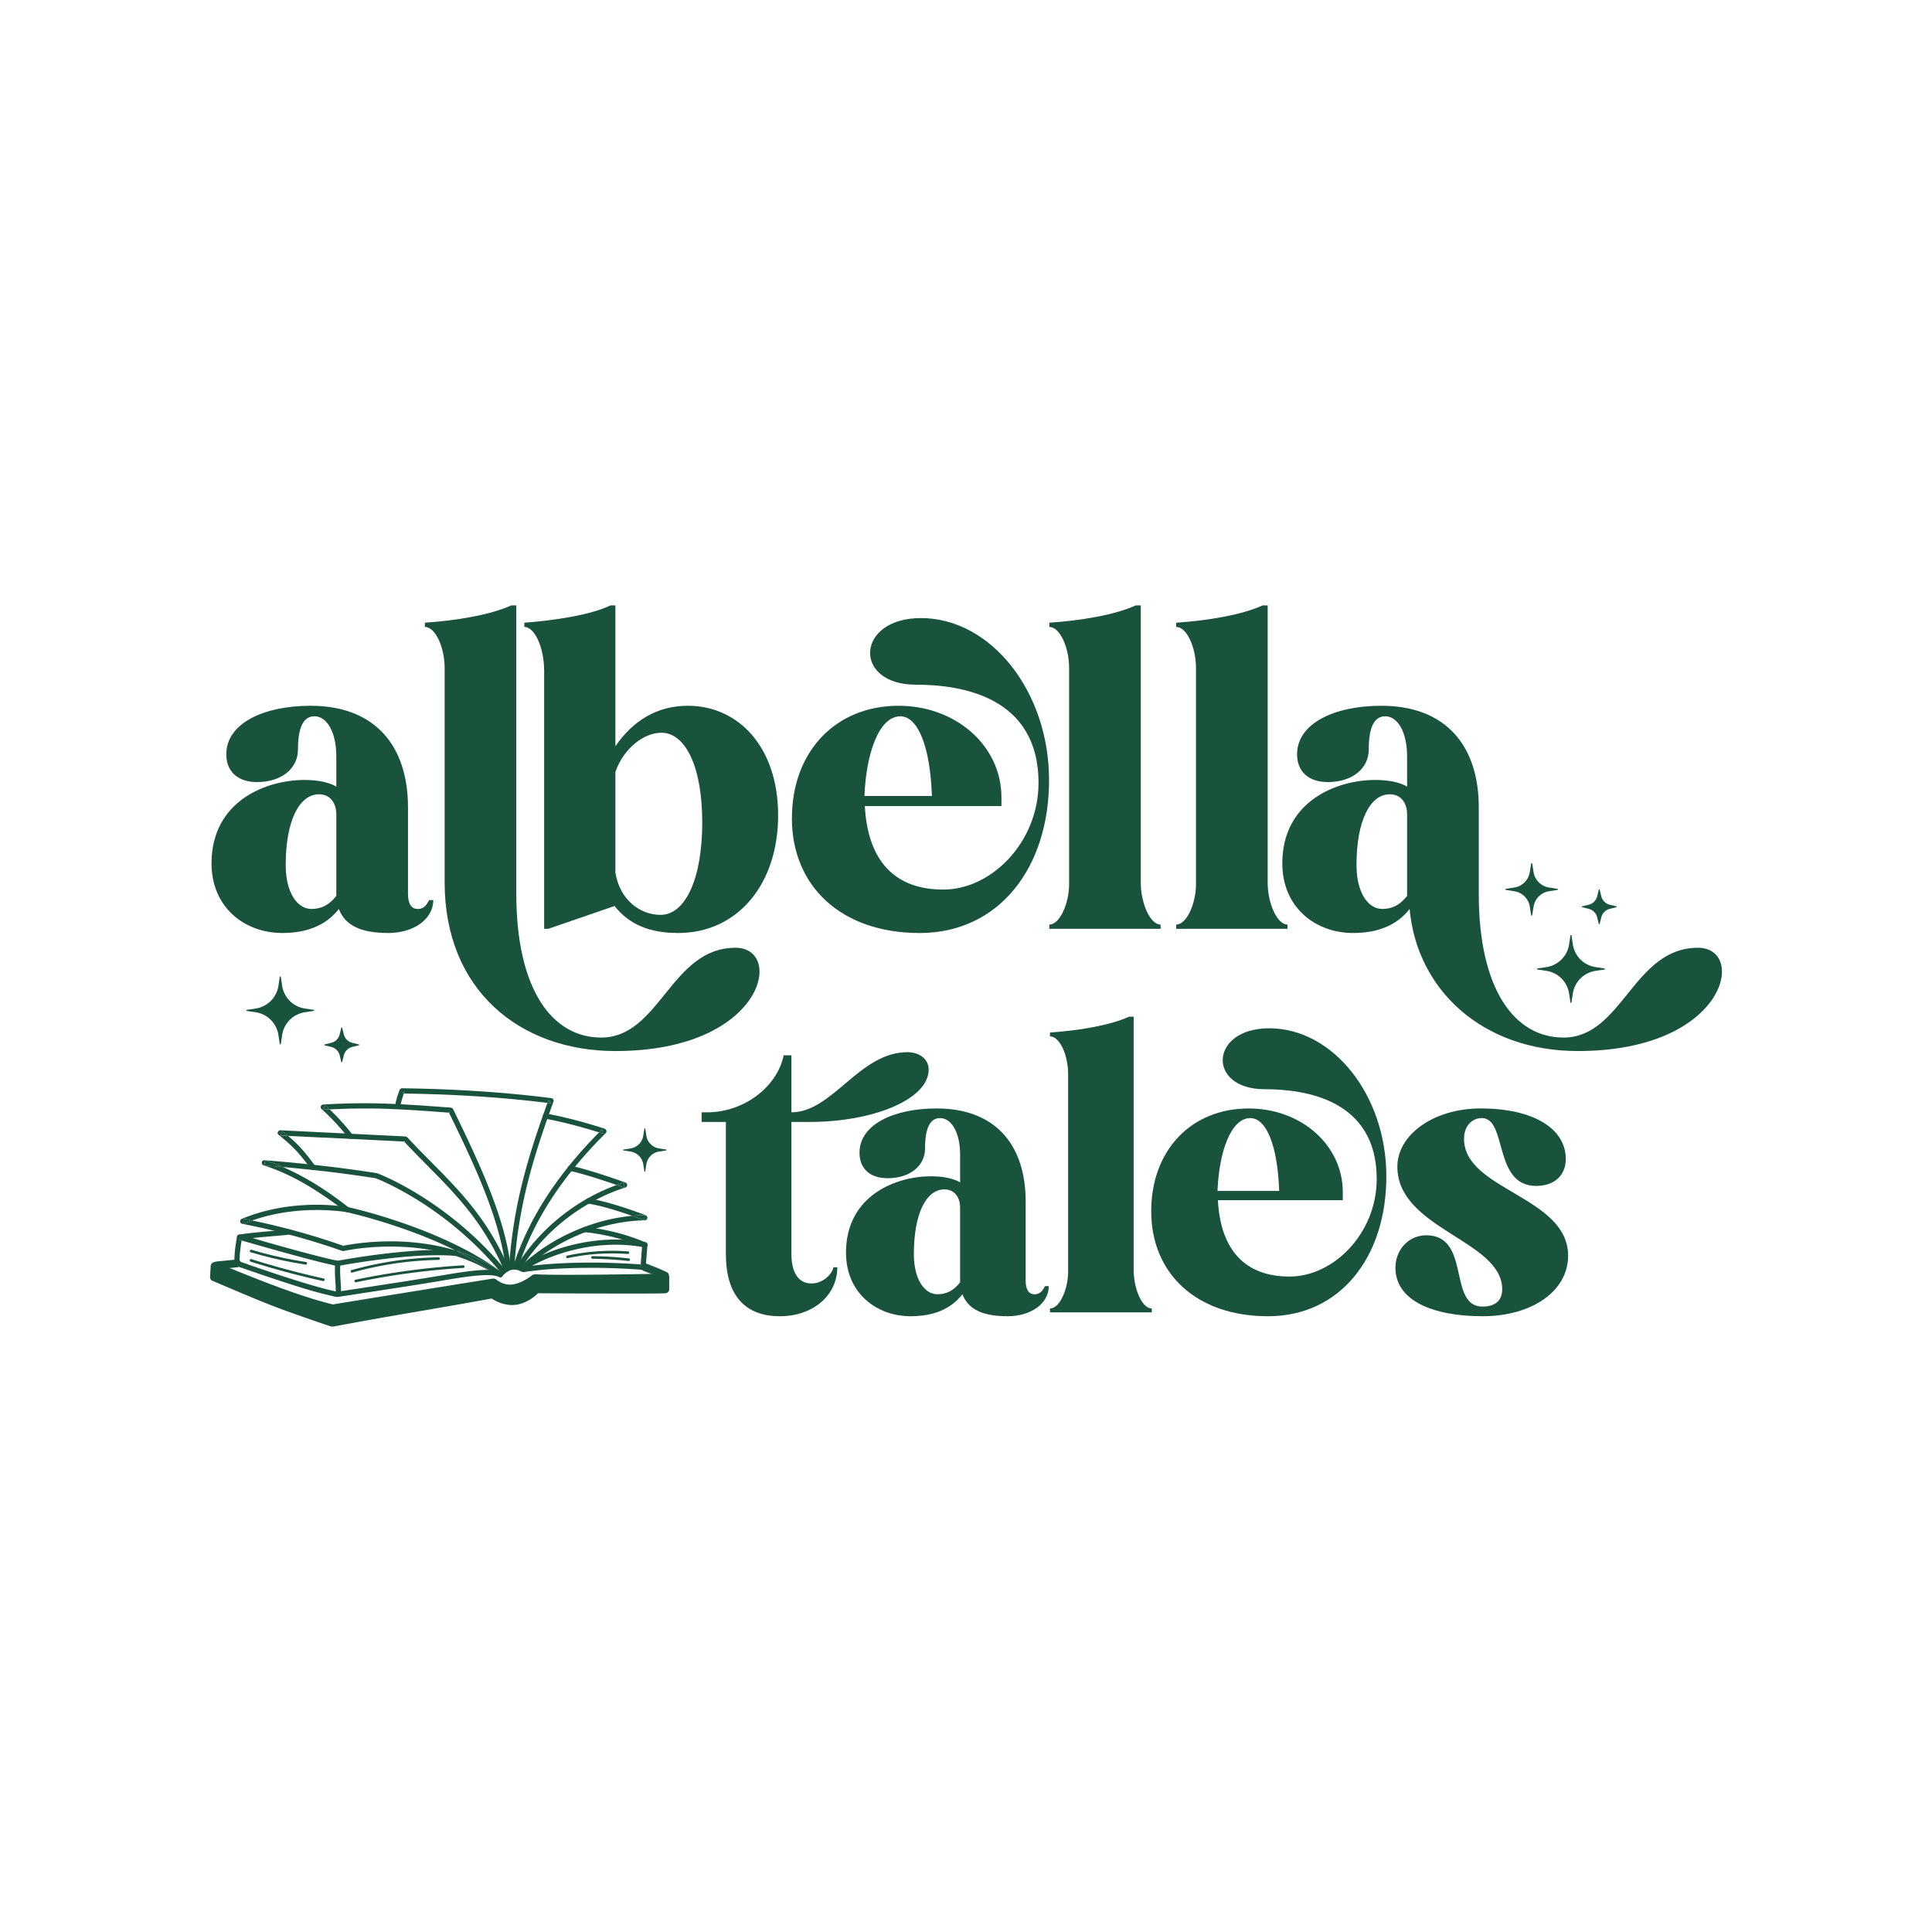 <?xml version="1.0" encoding="UTF-8"?>
<svg data-bbox="117.428 338.43 845.158 403.125" viewBox="0 0 1080 1080" xmlns="http://www.w3.org/2000/svg" data-type="color">
    <g>
        <path d="M228.06 499.64c0 5.18 1.65 8.48 5.42 8.48 2.36 0 4.48-.94 6.36-4.95h2.36c0 10.61-10.84 18.38-25.22 18.38-15.32 0-24.04-4.24-27.57-13.43-7.31 9.43-18.38 13.43-31.58 13.43-21.21 0-39.59-14.38-39.59-38.89 0-35.12 30.87-46.66 51.85-46.66 12.96 0 17.91 3.77 17.91 3.77V422.8c0-13.43-5.19-22.39-12.25-22.39-6.13 0-9.19 6.13-9.19 18.62 0 10.37-8.96 18.15-22.86 18.15-11.08 0-17.2-6.13-17.2-15.55 0-17.2 20.74-27.1 47.13-27.1 35.82 0 54.44 22.15 54.44 56.8v48.31Zm-40.07-44.55c0-5.42-2.83-11.08-9.66-11.08-10.84 0-18.62 14.38-18.62 39.59 0 15.55 6.6 24.51 14.38 24.51 5.42 0 9.9-2.12 13.91-7.31v-45.72Z" fill="#19533c" data-color="1"/>
        <path d="M336 580c32.99 0 38.89-50.2 75.18-50.2 27.57 0 16.03 57.74-67.17 57.74-53.5 0-95.45-34.17-95.45-94.27V373.55c0-11.78-5.18-23.1-11.08-23.1v-2.36c17.44-1.18 36.29-4.24 48.31-9.66h2.83v161.2c0 53.5 20.03 80.36 47.37 80.36Z" fill="#19533c" data-color="1"/>
        <path d="M304.18 519.2V374.97c0-12.73-5.18-24.51-11.08-24.51v-2.36c16.03-1.18 37-4.24 48.08-9.66h2.83v78.71c9.9-14.38 23.33-22.62 40.54-22.62 28.04 0 50.43 22.86 50.43 61.27s-22.62 65.75-55.85 65.75c-16.03 0-27.34-4.71-35.59-15.08l-37 12.73zm39.83-31.35c2.59 15.55 14.14 23.57 25.22 23.57 13.9 0 23.33-20.27 23.33-51.61s-9.43-50.2-22.86-50.2c-9.66 0-20.97 8.48-25.69 21.92v56.33Z" fill="#19533c" data-color="1"/>
        <path d="M442.69 457.45c0-37.47 24.51-62.92 59.62-62.92 32.05 0 57.5 22.39 57.5 51.14v4.95h-76.36c1.65 30.64 16.73 46.66 43.83 46.66s53.26-26.63 53.26-59.62c0-48.55-43.6-54.91-68.58-54.91-35.35 0-33.7-37.24 2.83-37.24 39.12 0 71.64 41.01 71.64 90.5s-28.28 85.55-72.35 85.55-71.41-26.4-71.41-64.1Zm78.25-12.49c-.94-27.57-7.78-44.54-17.68-44.54-11.78 0-19.09 20.5-20.03 44.54z" fill="#19533c" data-color="1"/>
        <path d="M637.7 493.27c0 11.55 5.18 23.57 11.08 23.57v2.36h-62.22v-2.36c5.89 0 11.08-11.78 11.08-22.62V373.56c0-11.78-5.18-23.1-11.08-23.1v-2.36c17.44-1.18 36.29-4.24 48.31-9.66h2.83v154.84Z" fill="#19533c" data-color="1"/>
        <path d="M708.63 493.27c0 11.55 5.18 23.57 11.08 23.57v2.36h-62.22v-2.36c5.89 0 11.08-11.78 11.08-22.62V373.56c0-11.78-5.18-23.1-11.08-23.1v-2.36c17.44-1.18 36.29-4.24 48.31-9.66h2.83v154.84Z" fill="#19533c" data-color="1"/>
        <path d="M826.64 499.64c0 53.5 20.03 80.36 47.37 80.36 32.99 0 38.89-50.2 75.18-50.2 27.57 0 16.03 57.74-67.17 57.74-53.5 0-90.03-34.41-94.03-79.42-7.31 9.43-18.38 13.43-31.58 13.43-21.21 0-39.59-14.38-39.59-38.89 0-35.12 30.87-46.66 51.85-46.66 12.96 0 17.91 3.77 17.91 3.77V422.8c0-13.43-5.19-22.39-12.25-22.39-6.13 0-9.19 6.13-9.19 18.62 0 10.37-8.96 18.15-22.86 18.15-11.08 0-17.2-6.13-17.2-15.55 0-17.2 20.74-27.1 47.13-27.1 35.82 0 54.44 22.15 54.44 56.8v48.31Zm-40.07-44.55c0-5.42-2.83-11.08-9.66-11.08-10.84 0-18.62 14.38-18.62 39.59 0 15.55 6.6 24.51 14.38 24.51 5.42 0 9.9-2.12 13.91-7.31v-45.72Z" fill="#19533c" data-color="1"/>
        <path d="M442.42 701.08c0 10.56 4.09 16.38 11.21 16.38 6.25 0 11.42-4.96 12.28-9.05h2.15c0 15.73-13.58 27.37-32.11 27.37-19.82 0-30.17-12.07-30.17-34.69v-73.91H392.2v-5.39h3.23c19.82 0 38.79-13.58 42.67-31.89h4.31v31.89c23.06 0 37.93-33.62 64.86-33.62 6.46 0 11.85 3.66 11.85 9.7 0 16.81-31.25 29.31-66.58 29.31h-10.13v73.91Z" fill="#19533c" data-color="1"/>
        <path d="M573.34 715.74c0 4.74 1.51 7.76 4.96 7.76 2.16 0 4.09-.86 5.82-4.53h2.15c0 9.7-9.91 16.81-23.06 16.81-14.01 0-21.98-3.88-25.21-12.28-6.68 8.62-16.81 12.28-28.88 12.28-19.39 0-36.2-13.14-36.2-35.56 0-32.11 28.23-42.67 47.41-42.67 11.85 0 16.38 3.45 16.38 3.45v-15.51c0-12.28-4.74-20.47-11.21-20.47-5.6 0-8.4 5.6-8.4 17.02 0 9.48-8.19 16.59-20.9 16.59-10.13 0-15.73-5.6-15.73-14.22 0-15.73 18.96-24.78 43.1-24.78 32.75 0 49.78 20.26 49.78 51.93v44.17Zm-36.63-40.73c0-4.96-2.59-10.13-8.83-10.13-9.91 0-17.02 13.14-17.02 36.2 0 14.22 6.03 22.41 13.14 22.41 4.96 0 9.05-1.94 12.71-6.68z" fill="#19533c" data-color="1"/>
        <path d="M633.72 709.92c0 10.56 4.74 21.55 10.13 21.55v2.16h-56.89v-2.16c5.39 0 10.13-10.77 10.13-20.69V600.45c0-10.77-4.74-21.12-10.13-21.12v-2.15c15.95-1.08 33.18-3.88 44.17-8.83h2.59z" fill="#19533c" data-color="1"/>
        <path d="M643.53 677.17c0-34.26 22.41-57.53 54.52-57.53 29.31 0 52.58 20.47 52.58 46.76v4.53h-69.82c1.51 28.01 15.3 42.67 40.08 42.67s48.7-24.35 48.7-54.52c0-44.39-39.86-50.21-62.71-50.21-32.32 0-30.81-34.05 2.59-34.05 35.77 0 65.51 37.5 65.51 82.75s-25.86 78.22-66.15 78.22-65.29-24.13-65.29-58.61Zm71.54-11.42c-.86-25.21-7.11-40.73-16.16-40.73-10.77 0-17.45 18.75-18.32 40.73z" fill="#19533c" data-color="1"/>
        <path d="M818.41 636.66c0 28.66 58.18 32.11 58.18 65.29 0 19.82-20.26 33.83-47.84 33.83s-48.7-8.62-48.7-27.15c0-9.7 7.11-18.1 17.24-18.1 25.21 0 11.85 39.86 31.46 39.86 6.9 0 10.99-3.23 10.99-9.7 0-27.37-58.61-33.62-58.61-68.52 0-17.67 20.04-32.54 46.54-32.54 30.17 0 47.62 11.64 47.62 28.23 0 9.27-6.46 15.08-16.59 15.08-24.13 0-15.95-37.93-30.38-37.93-5.17 0-9.91 4.09-9.91 11.64Z" fill="#19533c" data-color="1"/>
        <path d="m894.24 497.36.88 3.62a6.49 6.49 0 0 0 4.78 4.78l3.62.88c.27.07.27.45 0 .52l-3.62.88a6.49 6.49 0 0 0-4.78 4.78l-.88 3.62c-.07.27-.45.27-.52 0l-.88-3.62a6.49 6.49 0 0 0-4.78-4.78l-3.62-.88a.268.268 0 0 1 0-.52l3.62-.88a6.49 6.49 0 0 0 4.78-4.78l.88-3.62c.07-.27.45-.27.52 0" fill="#19533c" data-color="1"/>
        <path d="m191.3 574.55.88 3.62a6.49 6.49 0 0 0 4.78 4.78l3.62.88c.27.07.27.45 0 .52l-3.62.88a6.49 6.49 0 0 0-4.78 4.78l-.88 3.62c-.07.27-.45.27-.52 0l-.88-3.62a6.49 6.49 0 0 0-4.78-4.78l-3.62-.88a.268.268 0 0 1 0-.52l3.62-.88a6.49 6.49 0 0 0 4.78-4.78l.88-3.62c.07-.27.45-.27.52 0" fill="#19533c" data-color="1"/>
        <path d="m856.51 482.73.76 4.81c.69 4.41 4.15 7.87 8.57 8.57l4.81.76c.34.05.34.54 0 .59l-4.81.76c-4.41.69-7.87 4.15-8.57 8.57l-.76 4.81c-.05.34-.54.34-.59 0l-.76-4.81c-.69-4.41-4.15-7.87-8.57-8.57l-4.81-.76c-.34-.05-.34-.54 0-.59l4.81-.76c4.41-.69 7.87-4.15 8.57-8.57l.76-4.81c.05-.34.54-.34.59 0" fill="#19533c" data-color="1"/>
        <path d="m360.7 630.91.63 3.98a8.51 8.51 0 0 0 7.09 7.09l3.98.63c.28.04.28.44 0 .49l-3.98.63a8.51 8.51 0 0 0-7.09 7.09l-.63 3.98c-.04.28-.44.28-.49 0l-.63-3.98a8.51 8.51 0 0 0-7.09-7.09l-3.98-.63c-.28-.04-.28-.44 0-.49l3.98-.63a8.51 8.51 0 0 0 7.09-7.09l.63-3.98c.04-.28.44-.28.49 0" fill="#19533c" data-color="1"/>
        <path d="m878.48 522.94.75 4.97c.99 6.57 6.14 11.72 12.71 12.71l4.97.75c.34.05.34.54 0 .59l-4.97.75c-6.57.99-11.72 6.14-12.71 12.71l-.75 4.97c-.05.34-.54.34-.59 0l-.75-4.97a15.13 15.13 0 0 0-12.71-12.71l-4.97-.75c-.34-.05-.34-.54 0-.59l4.97-.75c6.57-.99 11.72-6.14 12.71-12.71l.75-4.97c.05-.34.54-.34.59 0" fill="#19533c" data-color="1"/>
        <path d="m156.98 546.09.75 4.97c.99 6.57 6.14 11.72 12.71 12.71l4.97.75c.34.05.34.54 0 .59l-4.97.75c-6.57.99-11.72 6.14-12.71 12.71l-.75 4.97c-.05.34-.54.34-.59 0l-.75-4.97a15.13 15.13 0 0 0-12.71-12.71l-4.97-.75c-.34-.05-.34-.54 0-.59l4.97-.75c6.57-.99 11.72-6.14 12.71-12.71l.75-4.97c.05-.34.54-.34.59 0" fill="#19533c" data-color="1"/>
        <path d="M196.94 711.37a192 192 0 0 1 18.64-4.24c6.26-1.1 12.57-1.89 18.91-2.35 3.57-.26 7.14-.43 10.71-.49.94-.02.94-1.48 0-1.46-6.4.12-12.79.55-19.14 1.3-6.37.76-12.7 1.82-18.97 3.2-3.54.78-7.05 1.66-10.54 2.64-.91.25-.52 1.67.39 1.41Z" fill="#19533c" data-color="1"/>
        <path d="M199.08 716.79a416 416 0 0 1 46.6-6.99c4.43-.41 8.86-.75 13.3-1.02.94-.06.94-1.52 0-1.46a422 422 0 0 0-47.18 5.54c-4.38.77-8.75 1.61-13.1 2.51-.39.08-.61.54-.51.9.11.4.51.59.9.51Z" fill="#19533c" data-color="1"/>
        <path d="M163.87 705.75c2.28.42 4.57.81 6.86 1.16.39.06.79-.1.9-.51.1-.35-.12-.84-.51-.9-8.04-1.23-16.02-2.9-23.88-4.99q-3.36-.9-6.69-1.89c-.9-.27-1.29 1.14-.39 1.41 7.8 2.33 15.72 4.24 23.72 5.72Z" fill="#19533c" data-color="1"/>
        <path d="M155.8 709.93a483 483 0 0 0 24.74 6.18c.92.2 1.31-1.21.39-1.41-5.32-1.18-10.61-2.45-15.89-3.81-5.27-1.36-10.52-2.81-15.75-4.34-2.93-.86-5.86-1.75-8.78-2.67-.9-.28-1.29 1.13-.39 1.41 5.2 1.63 10.42 3.18 15.66 4.64Z" fill="#19533c" data-color="1"/>
        <path d="M317.39 703.29c8.58-1.84 17.35-2.72 26.13-2.63 2.5.03 5.01.13 7.51.32.39.03.73-.36.73-.73 0-.42-.34-.7-.73-.73-8.88-.65-17.82-.3-26.63 1.02-2.48.37-4.94.82-7.39 1.35-.92.2-.53 1.61.39 1.41Z" fill="#19533c" data-color="1"/>
        <path d="M346.96 704.45c1.49.13 2.98.29 4.47.45.39.04.73-.37.73-.73 0-.43-.34-.69-.73-.73-5.23-.59-10.49-.97-15.75-1.15-1.5-.05-2.99-.08-4.49-.1-.94-.01-.94 1.45 0 1.46 5.26.06 10.53.33 15.77.8" fill="#19533c" data-color="1"/>
        <path d="M276.48 721.69c.1.05.19.12.28.18.51.21-.32-.2-.28-.18" fill="#19533c" data-color="1"/>
        <path d="M371.89 711.95c-3.4.07-6.8.14-10.19.2-7.79.14-15.58.26-23.36.34-8.54.09-17.07.16-25.61.12-3.46-.02-6.91-.05-10.37-.14-1.59-.04-3.81-.51-5.11.52-.08.07-.16.13-.24.2l-.03.03c-.09.07-.23.18-.28.21-.78.57-1.58 1.11-2.41 1.6-2.31 1.39-4.77 2.46-7.44 2.94-1.19.21-2.62.18-3.64-.02-.57-.11-1.14-.26-1.69-.44-.26-.08-.52-.18-.77-.27-.04-.02-.08-.03-.11-.04-.16-.07-.31-.14-.46-.21-.77-.37-1.52-.81-2.22-1.3-.07-.05-.13-.1-.2-.15.12.09.17.15-.01 0l-.02-.02c-.03-.03-.07-.05-.11-.08.03.02.06.05.09.07-.07-.06-.14-.12-.22-.18-.8-.64-1.58-.65-2.49-.51-3.27.52-6.54 1.05-9.8 1.57-6.42 1.03-12.84 2.06-19.26 3.1-7.71 1.24-15.43 2.48-23.14 3.73-7.15 1.15-14.31 2.31-21.46 3.47-4.74.77-9.49 1.54-14.23 2.33-.34.06-.69.12-1.03.17-3.58-.87-7.13-1.86-10.65-2.93-4.09-1.25-8.15-2.6-12.19-4.01-4.38-1.53-8.73-3.13-13.06-4.78-4.59-1.74-9.16-3.53-13.71-5.36-4.73-1.89-9.45-3.81-14.16-5.75-.59-.24-1.17-.48-1.76-.72-.63-.26-1.42 0-1.91.39-.56.44-.83 1.02-.87 1.72-.11 2.07-.23 4.14-.34 6.21-.04.69.43 1.61 1.09 1.9q4.32 1.86 8.64 3.69c5.92 2.51 11.84 5.01 17.79 7.45a387 387 0 0 0 15.38 5.93c5.26 1.91 10.55 3.75 15.84 5.57 2.88.99 5.75 2 8.65 2.93.04.01.09.03.13.04.34.11.71.11 1.05.02.29.04.58.03.88-.02 23.08-4.4 46.27-8.21 69.41-12.27 6.19-1.09 12.38-2.19 18.57-3.33 2.98 2.02 6.5 3.29 10.07 3.6 5.14.45 10.04-1.73 13.97-4.89.63-.51 1.26-1.05 1.84-1.64l5.5.03c5.26.03 10.52.05 15.77.07 6.56.03 13.13.05 19.69.06 6.07 0 12.14.01 18.21 0 3.78-.01 7.56 0 11.33-.13.22 0 .44-.02.66-.03 1.19-.06 2.2-.96 2.2-2.2v-6.59c0-1.17-1.01-2.22-2.2-2.2Zm-91.3 5.23c-.19-.07-.08-.03 0 0" fill="#19533c" data-color="1"/>
        <path d="M277.73 715.53s-.03-.02-.04-.03h.01z" fill="#19533c" data-color="1"/>
        <path d="M366.47 713.09c-.09-.04-.17-.07-.26-.11.17.07.35.15.52.22-.09-.04-.18-.07-.26-.11 1.41.6 2.82 1.23 4.2 1.91.53.26 1.1.38 1.69.22.51-.14 1.06-.53 1.31-1.01.52-.99.31-2.46-.79-3-3.55-1.75-7.25-3.22-10.96-4.61-.3-.11-.59-.22-.89-.33-1.08-.39-2.45.44-2.7 1.53-.28 1.24.38 2.28 1.53 2.7 2.22.8 4.42 1.67 6.6 2.59Z" fill="#19533c" data-color="1"/>
        <path d="M366.21 712.98c.09.04.17.07.26.11s.18.07.26.11c-.17-.07-.35-.15-.52-.22" fill="#19533c" data-color="1"/>
        <path d="m121.14 709.57 11.38-1.14c.6-.06 1.11-.21 1.55-.64.38-.38.67-1.01.64-1.55-.05-1.09-.97-2.32-2.2-2.2l-11.38 1.14c-.6.06-1.11.21-1.55.64-.38.38-.67 1.01-.64 1.55.05 1.09.97 2.32 2.2 2.2" fill="#19533c" data-color="1"/>
        <path d="M135.08 693.44c-.51-.15-1.03-.29-1.54-.44l1.8-1.02c-.09.49-.17.98-.26 1.47 4.2 1.22 8.41 2.42 12.62 3.6 8.95 2.53 17.9 5.02 26.9 7.35 3.61.94 7.23 1.86 10.87 2.65 1.17.26 2.6.75 3.8.59.52-.06 1.03-.19 1.54-.28 7.96-1.44 15.98-2.62 24.01-3.58 11.8-1.41 23.76-2.45 35.66-1.98q2.055.075 4.11.24c1.88.15 1.87-2.78 0-2.93-11.73-.91-23.6-.02-35.27 1.23-9.17.98-18.31 2.28-27.39 3.86-.95.17-1.9.33-2.84.51-.06.01-.14.02-.21.03.05.01.11.03.15.05.41.17-.81.16-.49.03.1-.04.22-.06.34-.07-.22-.06-.48-.07-.7-.11-3.29-.64-6.55-1.46-9.8-2.29-8.99-2.28-17.93-4.75-26.85-7.26-5.64-1.58-11.26-3.37-16.93-4.83-.09-.02-.18-.05-.28-.08-.71-.21-1.66.25-1.8 1.02-.89 4.9-1.64 10.04-1.46 15.04.02.69.45 1.19 1.07 1.41 6.59 2.35 13.22 4.61 19.86 6.82 10.84 3.6 21.76 7.26 32.91 9.81 1.37.31 2.93.86 4.33.65l2.77-.42c4.16-.63 8.32-1.26 12.47-1.9 11.58-1.77 23.16-3.55 34.73-5.42 6.1-.98 12.18-2.08 18.29-2.99 3.69-.55 7.39-1.04 11.12-1.27 2.62-.16 5.34-.26 7.94.2.96.17 1.9.42 2.8.8.62.26 1.32-.18 1.65-.67.02-.03.04-.06.06-.08-.02.02-.04.04-.05.06.04-.05.07-.09.09-.11q.045-.06 0 0c0 .01-.02.03-.04.05q.3-.375.63-.72c.68-.72 1.44-1.33 2.31-1.82 1.11-.62 2.35-.96 3.62-.93.75.02 1.48.17 2.19.4 1.01.33 1.9 1.13 2.99 1 .35-.04.7-.12 1.05-.17.44-.07.88-.13 1.33-.19.13-.02.26-.04.39-.05.06 0 .11-.01.14-.02-.02 0 .14-.02 0 0h.05c.33-.04.67-.09 1-.13 10.71-1.35 21.54-1.79 32.32-1.83 10.15-.03 20.29.37 30.41 1.12.83.06 1.41-.72 1.46-1.46.33-4.17.65-8.33.98-12.5.15-1.88-2.78-1.87-2.93 0-.29 3.65-.57 7.29-.86 10.94.45.03.89.06 1.34.1l-1.46 1.46.12-1.56c-13.24-.94-26.53-1.29-39.8-.82-7.51.26-15.03.76-22.48 1.74-1.07.14-2.14.28-3.2.46.16.08.32.17.48.26l-1.13-.15c.21-.04.43-.07.64-.11-3.21-1.64-6.8-1.9-10.05-.13a12.2 12.2 0 0 0-3.37 2.72c.3.1.59.2.88.33-.55.22-1.1.45-1.65.67.23-.34.49-.68.77-1-1.86-.61-3.88-.81-5.82-.87-3.17-.11-6.35.16-9.5.51-7.06.79-14.06 2.07-21.07 3.22-11.42 1.88-22.85 3.63-34.29 5.39-4.82.74-9.65 1.48-14.48 2.21l-4.34.66c-.36.05-.72.1-1.07.16.01 0 .03.02.04.03.23.19-.81.13-.43.03.09-.03.2-.03.29-.04.03 0 .06 0 .09-.01-.29-.18-1.06-.19-1.37-.26q-.81-.165-1.62-.36c-1.16-.27-2.31-.55-3.46-.85-2.64-.68-5.26-1.41-7.87-2.17-5.82-1.7-11.6-3.52-17.36-5.41-5.13-1.68-10.24-3.4-15.34-5.16-2.56-.88-5.1-1.87-7.68-2.7 0 .35 0 .71.02 1.06-.36-.47-.72-.94-1.07-1.41.13.05.27.1.4.14.22.07.43.14.65.21-.04-3.91.46-7.88 1.12-11.74Z" fill="#19533c" data-color="1"/>
        <path d="M281 713.25s.04-.04.05-.06.03-.04.04-.05c-.02.02-.04.06-.09.11" fill="#19533c" data-color="1"/>
        <path d="M132.91 704.82c.36.47.72.94 1.07 1.41-.01-.35-.02-.71-.02-1.06-.22-.07-.43-.14-.65-.21-.14-.04-.27-.1-.4-.14" fill="#19533c" data-color="1"/>
        <path d="M133.54 693c.51.15 1.03.3 1.54.44.08-.49.17-.98.26-1.47l-1.8 1.02Z" fill="#19533c" data-color="1"/>
        <path d="M189.03 704.78s-.1-.03-.15-.05c-.12.01-.24.03-.34.07-.32.14.91.14.49-.03Z" fill="#19533c" data-color="1"/>
        <path d="M295.69 710.69c.14-.02-.02 0 0 0" fill="#19533c" data-color="1"/>
        <path d="M188.28 722.13c-.38.1.65.16.43-.03-.01 0-.03-.02-.04-.03-.03 0-.06 0-.09.01-.09.02-.2.02-.29.04Z" fill="#19533c" data-color="1"/>
        <path d="M359.48 706.92c-.45-.03-.89-.06-1.34-.1l-.12 1.56z" fill="#19533c" data-color="1"/>
        <path d="M280.12 711.12c-.29-.12-.58-.23-.88-.33-.28.32-.54.65-.77 1 .55-.22 1.1-.45 1.65-.67" fill="#19533c" data-color="1"/>
        <path d="M293.13 708.46c-.16-.09-.32-.17-.48-.26-.21.04-.43.07-.64.11l1.13.15Z" fill="#19533c" data-color="1"/>
        <path d="M190.13 705.5c-.18-.3-.53-.59-.87-.67-.69-.16-1.69.21-1.8 1.02-.57 4.23-.09 8.5.15 12.74q.105 1.755.12 3.51c0 .77.67 1.5 1.46 1.46s1.47-.64 1.46-1.46c0-4.16-.57-8.3-.53-12.46 0-.57.02-1.13.05-1.7l.06-.79c.01-.13.02-.26.04-.38.01-.1.07-.55.01-.15.06-.41.07-.76-.15-1.13Z" fill="#19533c" data-color="1"/>
        <path d="M199.35 698.09h.06c.11-.01.15-.02-.06 0" fill="#19533c" data-color="1"/>
        <path d="M278.99 713.8c.36.27.83.27 1.24.1-.41.16-.87.15-1.24-.1" fill="#19533c" data-color="1"/>
        <path d="M191.4 696.49h.78c-.11-.04-.22-.08-.33-.11l-.36.09c-.03 0-.06.01-.09.02" fill="#19533c" data-color="1"/>
        <path d="M136.1 684.1c1.6-.66 3.22-1.28 4.85-1.85-1.62-.33-3.23-.66-4.85-.97z" fill="#19533c" data-color="1"/>
        <path d="M177.21 694.61c3.44 1.07 6.86 2.18 10.27 3.34.79.27 1.57.54 2.36.81.75.26 1.54.69 2.35.55.07-.01.13-.03.2-.04 1.25-.25 2.5-.49 3.76-.7.56-.09 1.11-.18 1.67-.26l.84-.12c.16-.02.33-.05.49-.07.06 0 .19-.03.28-.04h-.06c.21-.03.17-.02.06 0 1.46-.19 2.93-.37 4.4-.51 3.75-.38 7.51-.6 11.28-.69 9.58-.21 19.19.5 28.59 2.39 11.12 2.25 21.91 6.16 31.59 12.11 1.26.77 2.5 1.58 3.72 2.42-1.11-.83-2.22-1.64-3.36-2.44-6.69-4.69-13.8-8.75-21.12-12.38-6.8-2.06-13.8-3.41-20.85-4.21-6.8-.77-13.65-1-20.49-.76-5.07.18-10.14.63-15.17 1.34-1.5.21-2.99.45-4.48.72-.55.1-1.13.18-1.68.31.11.04.22.08.33.11h-.78s.06-.01.09-.02c.12-.04.24-.06.36-.09a397 397 0 0 0-43.29-12.47c-2.53-.58-5.07-1.12-7.62-1.65-1.63.57-3.25 1.19-4.85 1.85v-2.82c1.62.31 3.24.64 4.85.97 11.15-3.9 23.03-5.73 34.81-5.85 3.5-.04 7.01.08 10.5.35 2.49.2 5.04.38 7.5.85 1.14.22 2.27.52 3.4.8 6.51 1.6 12.96 3.44 19.34 5.47 9.79 3.11 19.45 6.66 28.85 10.81 3.08 1.36 6.14 2.79 9.16 4.28.84.25 1.68.52 2.51.79 8.29 2.74 16.23 6.55 23.44 11.5-9.27-6.97-19.51-12.61-30.02-17.47-9.76-4.51-19.83-8.37-30.04-11.73-6.95-2.28-13.97-4.35-21.07-6.13-1.49-.38-2.99-.74-4.49-1.08-1.23-.28-2.51-.39-3.76-.54-3.47-.42-6.95-.68-10.45-.79-13.79-.41-27.87 1.45-40.9 6.07-1.49.53-2.96 1.09-4.41 1.7-.61.25-1.07.71-1.07 1.41 0 .61.45 1.29 1.07 1.41 14.14 2.74 28.13 6.25 41.89 10.51Z" fill="#19533c" data-color="1"/>
        <path d="M254.52 698.98c7.32 3.63 14.43 7.69 21.12 12.38 1.13.79 2.25 1.61 3.36 2.44.37.25.83.26 1.24.1.32-.13.6-.35.77-.63.18-.31.23-.63.18-.94-.07-.41-.34-.79-.7-1.07-7.2-4.95-15.15-8.75-23.44-11.5-.83-.28-1.67-.54-2.51-.79Z" fill="#19533c" data-color="1"/>
        <path d="M281.17 712.33c-.07-.42-.33-.81-.7-1.07.37.28.63.65.7 1.07" fill="#19533c" data-color="1"/>
        <path d="M280.23 713.9c.32-.12.6-.34.77-.63-.16.27-.44.5-.77.63" fill="#19533c" data-color="1"/>
        <path d="M280.99 713.27c.18-.32.23-.64.18-.94.05.31 0 .63-.18.94" fill="#19533c" data-color="1"/>
        <path d="M137.47 692.5s.06 0 .09-.01h.03c.19-.03-.32.04-.12.02Z" fill="#19533c" data-color="1"/>
        <path d="M134.31 693c.86-.16 1.72-.29 2.59-.41l.66-.09c-.03 0-.06 0-.09.01-.19.03.32-.04.12-.02h-.03.04l.45-.06 1.48-.18c2.14-.25 4.29-.47 6.44-.66 3.96-.37 7.92-.66 11.88-1.03 1.4-.13 2.83-.25 4.21-.5.75-.14 1.25-1.09 1.02-1.8-.26-.81-.99-1.17-1.8-1.02-.2.04-.4.07-.61.1.39-.05-.41.06 0 0-.14.02-.28.03-.42.05-.66.08-1.32.14-1.99.21-1.78.17-3.55.32-5.33.47-4.28.36-8.57.71-12.84 1.2-2.2.25-4.4.53-6.57.92-.76.14-1.25 1.1-1.02 1.8.26.81.99 1.17 1.8 1.02Z" fill="#19533c" data-color="1"/>
        <path d="M160.69 687.32c-.4.06.4-.05 0 0" fill="#19533c" data-color="1"/>
        <path d="M211.81 659.38s.03.01.05.02c.31.13-.12-.05-.05-.02" fill="#19533c" data-color="1"/>
        <path d="M147.8 651.54c3.44.24 6.87.52 10.3.83-3.24-1.4-6.54-2.67-9.91-3.71z" fill="#19533c" data-color="1"/>
        <path d="M191.34 655.98c4 .51 8 1.06 11.99 1.65 2.05.3 4.1.62 6.15.94.22.04.43.06.64.13.42.14.83.33 1.24.5.15.06.31.13.46.19h.02c-.02 0-.03-.01-.05-.02-.07-.03.36.15.05.02.1.04.2.09.3.13l1.38.6c2.7 1.2 5.37 2.51 7.99 3.88 8.69 4.53 16.99 9.8 24.86 15.63a193.6 193.6 0 0 1 33.93 32.13c.5.61 1.55.52 2.07 0 .6-.6.51-1.46 0-2.07-9.1-10.99-19.43-20.95-30.7-29.69-8.31-6.44-17.09-12.27-26.33-17.28-4.54-2.46-9.19-4.77-14-6.67-.49-.19-.82-.27-1.36-.35-4.08-.65-8.17-1.25-12.26-1.81-7.67-1.05-15.36-1.99-23.06-2.82-8.82-.95-17.65-1.8-26.49-2.45-.13 0-.26-.02-.39-.03-1.7-.12-1.92 2.4-.39 2.88 12.77 3.94 24.65 10.78 35.61 18.33 3.43 2.36 6.78 4.83 10.04 7.41.62.49 1.46.61 2.07 0 .51-.51.62-1.58 0-2.07-11.33-8.93-23.61-16.96-36.88-22.72l-.15-.06c-3.43-.31-6.87-.59-10.3-.83l.39-2.88c3.37 1.04 6.67 2.31 9.91 3.71 3.84.34 7.69.72 11.53 1.11 7.25.74 14.49 1.56 21.71 2.49Z" fill="#19533c" data-color="1"/>
        <path d="M300.38 703.68c-.08.06-.06.05-.02.01.04-.03.14-.1.02-.01" fill="#19533c" data-color="1"/>
        <path d="M323.43 690.31c-.08.04-.07.03-.02 0 .07-.03.14-.06.02 0" fill="#19533c" data-color="1"/>
        <path d="m360.07 682.1.39-2.88c-2.37.05-4.74.2-7.1.43 1.43.5 2.86 1.01 4.28 1.53.81.3 1.63.6 2.43.92" fill="#19533c" data-color="1"/>
        <path d="M349.98 682.97s.05 0 .08-.01c.08-.01.19-.03-.08.01" fill="#19533c" data-color="1"/>
        <path d="M331.37 684.25c-4.81 1.55-9.52 3.45-14.07 5.63-4.45 2.14-8.77 4.58-12.88 7.32-4.1 2.73-8.01 5.75-11.66 9.06-.44.4-.88.81-1.32 1.22-.56.53-.57 1.55 0 2.07.6.55 1.47.56 2.07 0a93 93 0 0 1 6.83-5.84s.01 0 .02-.01c-.04.03-.06.05.02-.01.12-.09.03-.02-.02.01.04-.03.09-.07.1-.08.11-.08.22-.17.33-.25l.75-.57c.98-.73 1.97-1.44 2.98-2.14 4.01-2.77 8.23-5.25 12.58-7.43q1.635-.825 3.3-1.59c.56-.26 1.13-.51 1.7-.76.28-.12.55-.24.83-.36.13-.06.26-.11.39-.17.01 0 .05-.02.08-.03-.05.02-.06.03.02 0 .12-.05.05-.02-.02 0 .06-.02.16-.07.18-.08 2.27-.95 4.58-1.83 6.91-2.62 4.62-1.58 9.35-2.84 14.14-3.77 1.2-.23 2.41-.44 3.62-.63.58-.09 1.17-.17 1.75-.26h.04c-.03 0-.05 0-.08.01.27-.04.16-.02.08-.01.05 0 .1-.01.15-.02.14-.02.27-.04.41-.05.31-.04.62-.08.93-.11 2.38-.28 4.77-.47 7.17-.56.58-.02 1.16-.04 1.74-.05.73-.02 1.34-.55 1.44-1.27.1-.77-.36-1.34-1.05-1.61-2.33-.91-4.7-1.75-7.06-2.58-5.08-1.77-10.21-3.41-15.41-4.78-3-.79-6.02-1.49-9.09-1.99-.75-.12-1.61.19-1.8 1.02-.16.7.21 1.67 1.02 1.8 5.53.9 10.96 2.41 16.3 4.06 2.87.89 5.72 1.83 8.55 2.83 2.36-.23 4.73-.38 7.1-.43l-.39 2.88c-.81-.31-1.62-.62-2.43-.92-1.42-.52-2.85-1.03-4.28-1.53-2.55.25-5.1.59-7.63 1.03-4.86.84-9.66 2.04-14.36 3.56Z" fill="#19533c" data-color="1"/>
        <path d="M305.43 703.72s.02 0 .03-.01c.25-.11.01 0-.03.01" fill="#19533c" data-color="1"/>
        <path d="M331.4 696.65c-.15.02-.05 0 .02 0 .06 0 .09-.01-.02 0" fill="#19533c" data-color="1"/>
        <path d="M355.41 696.51h.02c.22.03-.25-.03-.02 0" fill="#19533c" data-color="1"/>
        <path d="M294.29 709.39c3.58-2.16 7.32-4.04 11.17-5.68-.01 0-.02 0-.03.01.04-.02.28-.12.03-.01.04-.02.09-.04.13-.05.13-.05.25-.1.38-.16l.81-.33 1.53-.6c1.03-.4 2.07-.77 3.11-1.13 2.12-.73 4.26-1.4 6.42-1.99a104.5 104.5 0 0 1 13.58-2.79c-.06 0-.16.02-.02 0 .11-.02.08-.01.02 0h.04l.43-.06c.29-.04.57-.07.86-.11.57-.07 1.15-.13 1.72-.19 1.17-.12 2.35-.22 3.52-.29 2.31-.15 4.62-.22 6.94-.2 2.31.02 4.61.13 6.91.33 1.14.1 2.29.22 3.43.37.05 0 .11.01.16.02-.22-.03.25.03.02 0h-.02l.43.06c.28.04.57.08.85.13.57.09 1.13.18 1.69.28s1.12.2 1.68.32c.75.15 1.62-.21 1.8-1.02.17-.73-.22-1.64-1.02-1.8-4.65-.92-9.39-1.44-14.13-1.57-4.69-.13-9.38.1-14.04.66-4.69.56-9.34 1.42-13.91 2.6-4.38 1.13-8.68 2.53-12.87 4.23-4.05 1.64-8 3.51-11.77 5.7-.44.25-.87.51-1.3.77-.66.4-.96 1.33-.53 2 .42.66 1.3.95 2 .53Z" fill="#19533c" data-color="1"/>
        <path d="M330.32 689.17s.06 0 .09.01h.07s-.32-.04-.15-.02Z" fill="#19533c" data-color="1"/>
        <path d="M360.85 697.3c.34-.09.71-.36.87-.67.33-.63.23-1.68-.53-2-4.91-2.07-9.93-3.83-15.08-5.23-4.22-1.15-8.51-2.05-12.83-2.72-2.09-.32-4.18-.59-6.28-.81-.76-.08-1.5.73-1.46 1.46.04.86.65 1.38 1.46 1.46.83.09 1.67.18 2.5.28.22.03.43.05.65.08l.26.03c-.03 0-.06 0-.09-.01-.17-.02.16.02.15.02h-.07c.05 0 .1.01.15.02.45.06.9.13 1.35.19 1.99.3 3.98.65 5.95 1.05 4.62.93 9.18 2.14 13.65 3.63 1.37.46 2.74.94 4.09 1.44.71.27 1.41.54 2.12.82.36.14.71.29 1.07.43.18.07.36.15.54.22.07.03.13.06.2.08 0 0 .42.18.19.08.38.16.71.26 1.13.15Z" fill="#19533c" data-color="1"/>
        <path d="M340.94 667.02c.12-.05-.22.09 0 0" fill="#19533c" data-color="1"/>
        <path d="M297.06 700.85s.05-.06.07-.09c0-.01 0 0-.07.09" fill="#19533c" data-color="1"/>
        <path d="M316.65 681.25s.05-.04.08-.06c.03-.03.03-.02-.08.06" fill="#19533c" data-color="1"/>
        <path d="M321.86 673.95c-4.2 2.77-8.21 5.82-12.01 9.12-3.75 3.25-7.27 6.76-10.55 10.48a110 110 0 0 0-9.16 11.97c-.34.51-.67 1.03-1 1.54-.41.65-.16 1.64.53 2 .72.38 1.56.17 2-.53a110 110 0 0 1 5.26-7.53c.04-.05.17-.22.19-.25-.02.03-.05.06-.07.09.06-.08.08-.1.07-.09.07-.09.14-.18.21-.28l.57-.72a112 112 0 0 1 12.59-13.37c1.82-1.64 3.7-3.22 5.63-4.73.12-.09.24-.19.36-.28.04-.03.19-.14.24-.18-.03.02-.05.04-.08.06.11-.08.11-.09.08-.06l.65-.5c.49-.37.98-.74 1.47-1.1.99-.72 1.99-1.43 3-2.12a111 111 0 0 1 17.65-9.83c.28-.12.56-.25.84-.37.12-.05.25-.11.37-.16l.21-.09h.01c-.22.09.12-.05 0 0a105 105 0 0 1 8.62-3.19c.59-.19 1.1-.75 1.07-1.41-.03-.68-.44-1.18-1.07-1.41-2.28-.83-4.57-1.62-6.87-2.4-4.92-1.67-9.86-3.26-14.85-4.7-2.85-.82-5.71-1.59-8.6-2.23-.75-.17-1.62.23-1.8 1.02-.17.74.22 1.62 1.02 1.8 5.25 1.17 10.41 2.72 15.54 4.34q5.4 1.71 10.74 3.57c1.34-.49 2.68-.96 4.04-1.39v2.82c-.79-.29-1.58-.57-2.36-.84-.56-.2-1.12-.39-1.68-.58-3.38 1.24-6.71 2.65-9.96 4.21a111 111 0 0 0-12.93 7.34Z" fill="#19533c" data-color="1"/>
        <path d="M348.79 663.83v-2.82c-1.36.44-2.7.9-4.04 1.39.56.19 1.12.39 1.68.58.79.28 1.58.56 2.36.84Z" fill="#19533c" data-color="1"/>
        <path d="M317.46 657.2s.03-.03.04-.05z" fill="#19533c" data-color="1"/>
        <path d="M294.22 696.46s.01-.03.02-.05c-.01.03-.07.16-.02.05" fill="#19533c" data-color="1"/>
        <path d="M337.19 633.75c-.22-.82-.43-1.63-.65-2.45-.56.56-1.12 1.13-1.67 1.7.01 0 .03 0 .04.01.76.24 1.52.48 2.28.74" fill="#19533c" data-color="1"/>
        <path d="M313.09 658.15c-3.52 4.71-6.84 9.57-9.92 14.59-3.1 5.06-5.95 10.28-8.51 15.64-2.65 5.56-5 11.27-7.02 17.1-.25.73-.5 1.45-.74 2.18s.28 1.63 1.02 1.8c.81.18 1.54-.24 1.8-1.02.95-2.9 1.99-5.77 3.11-8.61.28-.7.56-1.4.85-2.1.14-.35.29-.7.43-1.04l.09-.21c-.05.11 0-.02.02-.05 0 .02-.01.03-.02.05v-.02c.08-.19.17-.39.25-.58q.885-2.07 1.83-4.11c2.48-5.38 5.26-10.62 8.29-15.71 3-5.04 6.26-9.92 9.72-14.65.86-1.18 1.74-2.35 2.63-3.51.11-.15.22-.29.33-.44.04-.05.21-.27.23-.29-.01.02-.03.03-.04.05.04-.05.05-.06.04-.05.21-.27.42-.55.64-.82a228 228 0 0 1 6.97-8.47c3.84-4.44 7.83-8.74 11.95-12.92.52-.52 1.03-1.05 1.56-1.57.81-.81.38-2.1-.65-2.45-2.22-.74-4.45-1.42-6.69-2.09-5.16-1.54-10.37-2.96-15.61-4.19-3.42-.81-6.87-1.54-10.33-2.15-.75-.13-1.61.2-1.8 1.02-.16.71.22 1.66 1.02 1.8 6.01 1.06 11.96 2.47 17.85 4.05 4.18 1.12 8.34 2.33 12.47 3.64.56-.57 1.11-1.14 1.67-1.7.22.82.43 1.63.65 2.45-.76-.25-1.52-.5-2.28-.74-.01 0-.03 0-.04-.01-3.59 3.65-7.1 7.39-10.48 11.23a232 232 0 0 0-11.3 13.91Z" fill="#19533c" data-color="1"/>
        <path d="M226.61 638.16c-.35-.14-.69-.29-1.04-.43.13.14.26.27.39.41.18 0 .35.01.53 0h.12Z" fill="#19533c" data-color="1"/>
        <path d="M156.68 634.69c1.45.07 2.89.14 4.34.22-1.09-.92-2.19-1.82-3.3-2.71-.35.83-.69 1.67-1.04 2.5Z" fill="#19533c" data-color="1"/>
        <path d="M180.4 635.87c6.73.33 13.45.67 20.18 1l17.43.87c1.92.1 3.83.19 5.75.29.73.04 1.47.1 2.2.13-.13-.14-.26-.27-.39-.41.35.14.69.29 1.04.43h-.65c7.62 8.23 15.73 15.99 23.44 24.14 8.07 8.54 15.59 17.57 21.83 27.55 4.07 6.5 7.59 13.33 10.61 20.37.31.73 1.38.89 2 .53.75-.44.84-1.27.53-2-3.63-8.46-7.99-16.59-13.11-24.23-4.53-6.76-9.63-13.11-15.06-19.16-5.17-5.76-10.63-11.24-16.07-16.74-2.74-2.77-5.48-5.55-8.18-8.36-1.36-1.42-2.71-2.85-4.05-4.3-.43-.47-.9-.68-1.5-.71-2.08-.13-4.17-.21-6.25-.31-4.17-.21-8.34-.41-12.51-.62l-15.73-.78-15.73-.78-12.71-.63c-2.16-.11-4.32-.22-6.48-.32-.1 0-.2 0-.29-.01-1.19-.06-2.03 1.7-1.04 2.5 2.9 2.32 5.75 4.72 8.38 7.34 2.2 2.19 4.22 4.55 6.14 6.99 1.2 1.53 2.41 3.14 3.61 4.74.47.63 1.27.96 2 .53.62-.36 1-1.37.53-2-2.11-2.82-4.22-5.65-6.51-8.33a70 70 0 0 0-6.76-6.87c-.66-.59-1.34-1.17-2.02-1.75-1.45-.07-2.89-.14-4.34-.22.35-.83.69-1.67 1.04-2.5 1.11.89 2.21 1.79 3.3 2.71.88.04 1.76.09 2.64.13 5.58.28 11.16.56 16.75.83Z" fill="#19533c" data-color="1"/>
        <path d="m194.67 635.96-.02-.02c.02.03.03.03.02.02" fill="#19533c" data-color="1"/>
        <path d="M250.71 621.34c.11.22.21.44.32.65.32.02.63.05.95.07-.42-.24-.84-.48-1.26-.73Z" fill="#19533c" data-color="1"/>
        <path d="M194.63 635.91s.02.02.02.03a.3.3 0 0 0-.06-.07c.01.01.02.03.03.04Z" fill="#19533c" data-color="1"/>
        <path d="M194.57 635.83s.02.03.03.04c.03.03.04.06.06.07l.02.02c-.03-.05-.23-.3-.1-.13Z" fill="#19533c" data-color="1"/>
        <path d="M206.99 619.64c8.94.09 17.87.54 26.8 1.12 5.75.37 11.49.8 17.24 1.24-.11-.22-.21-.44-.32-.65.42.24.84.48 1.26.73-.32-.02-.63-.05-.95-.07 2.47 5.11 4.95 10.22 7.38 15.36 2.66 5.64 5.27 11.31 7.75 17.03s4.84 11.52 7 17.4c2.12 5.78 4.04 11.63 5.65 17.58.78 2.9 1.49 5.82 2.1 8.76.29 1.41.56 2.82.8 4.24.12.71.24 1.43.35 2.14.05.36.11.71.16 1.07.02.16.05.33.07.49.04.26.02.15.05.35.09.71.18 1.41.26 2.12.09.79.61 1.46 1.46 1.46.72 0 1.55-.67 1.46-1.46-1.23-11.09-4.13-21.93-7.74-32.47-3.79-11.06-8.38-21.84-13.24-32.46a861 861 0 0 0-7.25-15.37c-1.17-2.44-2.35-4.87-3.53-7.31-.41-.85-.68-1.65-1.77-1.77-.88-.09-1.76-.14-2.64-.2-1.56-.12-3.13-.24-4.69-.35-10.48-.77-20.98-1.47-31.49-1.76-9.56-.26-19.13-.12-28.69.36-1.25.06-2.5.13-3.74.2-.59.03-1.11.34-1.34.9-.21.52-.14 1.21.3 1.6 5.17 4.58 9.9 9.7 14.22 15.1l.69.87.01.01c0-.01-.02-.03-.03-.04l.1.13c.48.6 1.24.9 1.96.48.62-.36 1.01-1.37.53-2-3.09-4.07-6.51-7.91-10.09-11.55a91 91 0 0 0-2.81-2.76c-1.18.06-2.37.12-3.55.19.35-.83.69-1.67 1.04-2.5.85.75 1.69 1.53 2.51 2.31 7.57-.38 15.14-.56 22.72-.49Z" fill="#19533c" data-color="1"/>
        <path d="M180.72 620.31c1.18-.07 2.37-.13 3.55-.19-.83-.78-1.66-1.55-2.51-2.31-.35.83-.69 1.67-1.04 2.5" fill="#19533c" data-color="1"/>
        <path d="M306.6 614.95c-.19.54-.39 1.07-.58 1.61.66.08 1.33.16 1.99.25-.47-.62-.94-1.24-1.41-1.85Z" fill="#19533c" data-color="1"/>
        <path d="M224.73 611.3c.34 0 .68.01 1.02.02.13-.36.26-.73.39-1.09-.47.36-.94.72-1.41 1.07" fill="#19533c" data-color="1"/>
        <path d="M295.01 649.8c-1.68 5.83-3.2 11.7-4.53 17.62a261 261 0 0 0-3.46 18.44c-1 6.6-1.75 13.24-2.26 19.9-.07.87-.13 1.74-.19 2.62-.05.79.71 1.46 1.46 1.46.84 0 1.41-.67 1.46-1.46.45-6.57 1.13-13.28 2.05-19.68.89-6.2 2-12.36 3.32-18.48 1.28-5.91 2.76-11.78 4.4-17.61 1.63-5.8 3.42-11.55 5.31-17.27 1.93-5.82 3.96-11.61 6.05-17.38.27-.75.54-1.5.82-2.25.16-.43 0-.93-.26-1.28-.3-.39-.67-.52-1.15-.58a653 653 0 0 0-32.42-3.29c-10.83-.83-21.67-1.41-32.52-1.78-6.11-.21-12.23-.35-18.34-.43-.69 0-1.19.47-1.41 1.07-1.05 2.84-2.08 5.81-2.45 8.83-.1.79.74 1.46 1.46 1.46.87 0 1.37-.68 1.46-1.46-.1.77 0 .04.04-.18.1-.55.22-1.09.35-1.63.43-1.74.97-3.45 1.56-5.14-.34 0-.68-.01-1.02-.02.47-.36.94-.72 1.41-1.07-.13.36-.26.73-.39 1.09 10.52.15 21.04.47 31.55 1.02 10.84.56 21.67 1.35 32.48 2.41 5.42.53 10.84 1.14 16.24 1.81.19-.54.39-1.07.58-1.61.47.62.94 1.24 1.41 1.85-.66-.08-1.33-.16-1.99-.25-1.92 5.31-3.81 10.63-5.6 15.99-1.92 5.72-3.74 11.47-5.41 17.26Z" fill="#19533c" data-color="1"/>
    </g>
</svg>
